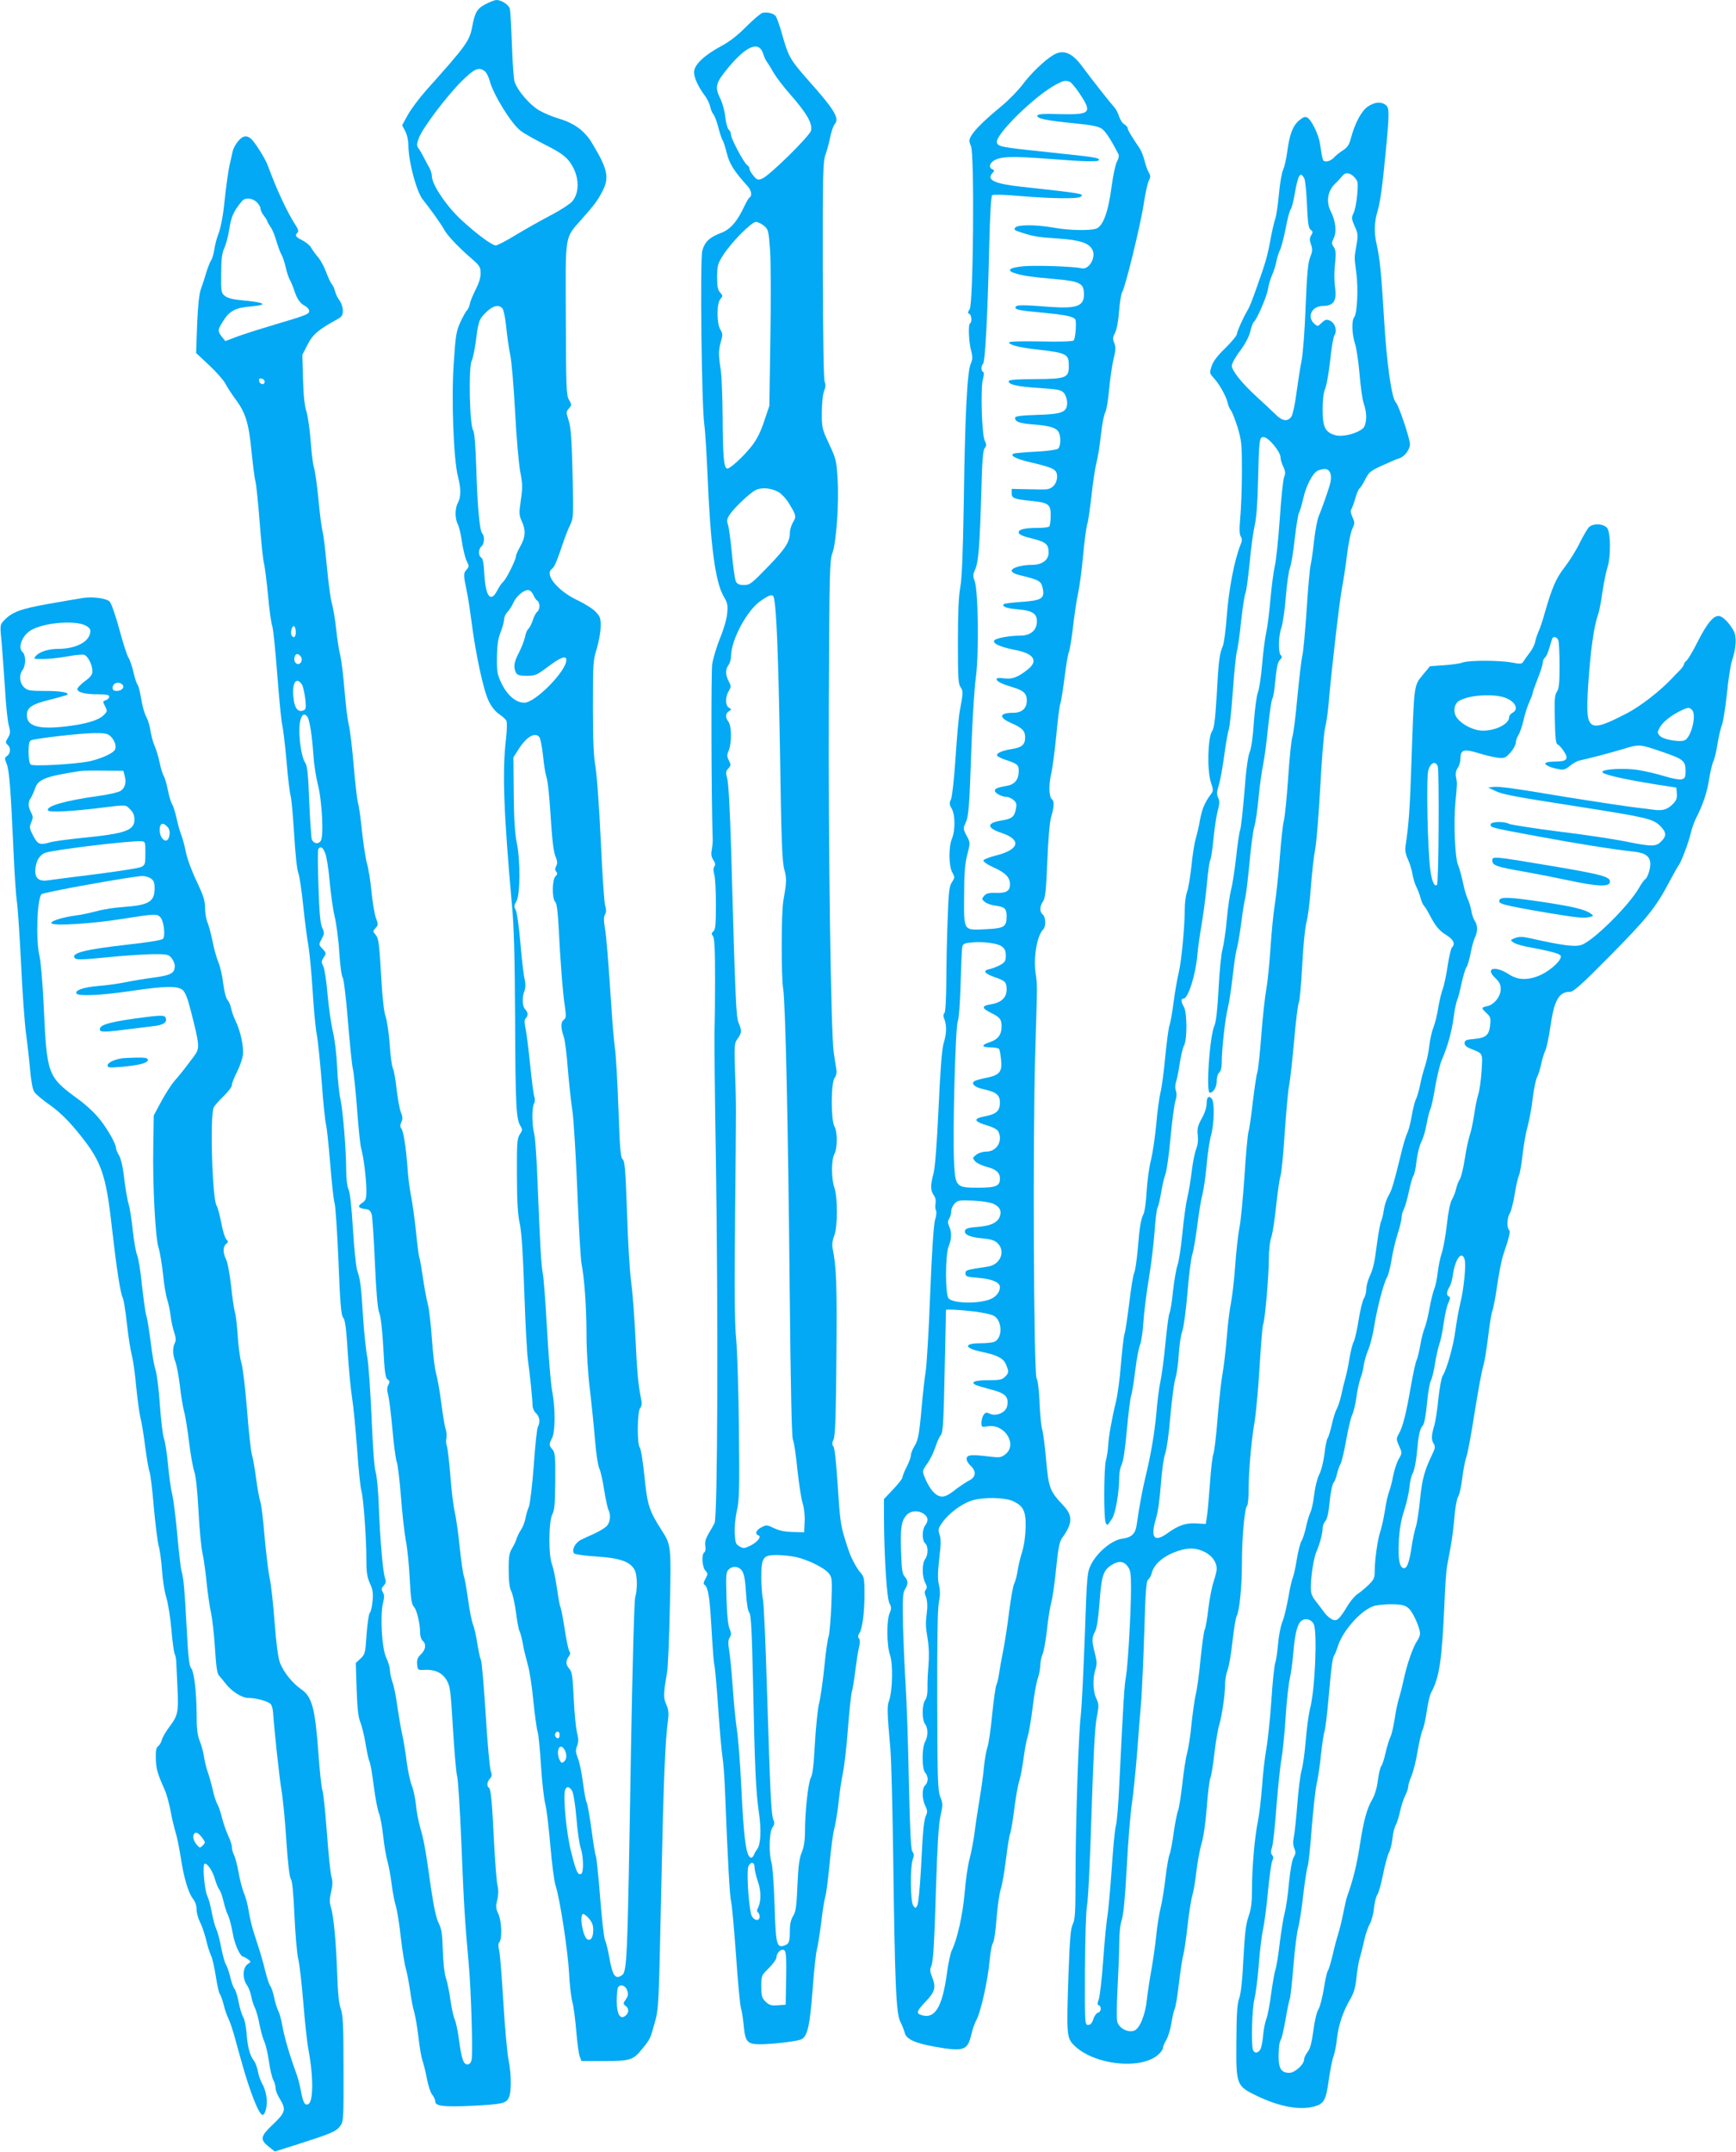 <?xml version="1.0" standalone="no"?>
<!DOCTYPE svg PUBLIC "-//W3C//DTD SVG 20010904//EN"
 "http://www.w3.org/TR/2001/REC-SVG-20010904/DTD/svg10.dtd">
<svg version="1.0" xmlns="http://www.w3.org/2000/svg"
 width="1033pt" height="1280pt" viewBox="0 0 1033 1280"
 preserveAspectRatio="xMidYMid meet">
<g transform="translate(0,1280) scale(0.1,-0.1)"
fill="#03a9f4" stroke="none">
<path d="M2889 12775 c-50 -26 -63 -48 -79 -133 -16 -86 -35 -112 -272 -377
-42 -47 -92 -114 -111 -148 l-34 -62 18 -35 c11 -20 19 -56 19 -85 1 -100 50
-281 88 -325 31 -37 111 -148 125 -176 17 -33 85 -105 165 -174 47 -41 52 -50
52 -87 0 -25 -11 -60 -29 -94 -15 -30 -32 -69 -35 -86 -4 -18 -12 -35 -17 -39
-5 -3 -22 -33 -38 -67 -26 -56 -30 -79 -41 -247 -15 -210 -1 -574 25 -675 19
-70 18 -123 0 -155 -18 -32 -19 -93 -1 -128 8 -15 19 -63 25 -107 7 -44 19
-95 28 -112 15 -31 15 -34 -2 -53 -18 -20 -18 -30 4 -135 6 -27 18 -106 27
-175 25 -194 71 -408 102 -470 16 -34 41 -64 62 -78 19 -13 39 -30 43 -39 5
-8 4 -55 -2 -108 -23 -192 -14 -439 35 -985 13 -137 17 -313 19 -680 2 -507 6
-598 32 -638 13 -21 12 -26 -4 -50 -16 -24 -18 -50 -17 -242 0 -156 5 -235 17
-290 11 -52 19 -179 27 -410 6 -184 16 -366 22 -405 10 -72 26 -219 27 -268 1
-15 10 -35 21 -44 21 -19 26 -53 10 -82 -5 -10 -16 -113 -24 -230 -9 -119 -22
-225 -29 -244 -8 -17 -17 -50 -21 -72 -4 -21 -16 -51 -26 -65 -9 -14 -21 -36
-25 -50 -4 -14 -16 -41 -28 -60 -17 -29 -21 -51 -20 -130 0 -65 5 -105 15
-125 9 -17 21 -73 28 -125 7 -52 16 -103 21 -112 6 -10 14 -44 20 -75 5 -32
19 -87 29 -123 11 -36 26 -135 34 -221 9 -86 20 -167 25 -180 5 -13 14 -103
20 -200 6 -97 18 -201 26 -232 8 -30 21 -142 30 -248 9 -106 23 -212 31 -236
25 -72 73 -388 80 -517 3 -67 12 -143 19 -171 8 -27 18 -107 24 -177 6 -69 15
-138 21 -152 l10 -26 135 0 c155 0 173 6 226 72 48 59 47 57 75 156 24 86 24
99 39 812 14 654 23 866 41 998 4 31 1 55 -11 82 -18 40 -18 64 4 190 6 30 13
206 17 390 8 366 7 370 -48 456 -75 117 -86 150 -103 320 -9 87 -21 165 -28
173 -17 20 -15 214 2 235 9 10 11 28 7 48 -19 93 -25 163 -35 373 -6 127 -18
277 -26 335 -8 58 -19 242 -24 409 -9 250 -13 305 -26 315 -12 9 -17 63 -25
301 -6 160 -15 322 -21 360 -5 39 -14 135 -19 215 -20 302 -31 447 -41 502 -7
41 -7 64 1 78 8 15 8 30 1 53 -6 18 -17 190 -26 382 -9 197 -23 389 -31 440
-12 66 -16 161 -16 361 0 256 1 276 23 345 12 41 23 100 23 131 1 50 -3 61
-29 88 -16 18 -67 50 -112 71 -115 55 -194 152 -150 184 16 11 30 44 69 160
11 33 29 79 40 101 20 40 21 51 15 305 -5 208 -10 275 -23 317 -16 50 -16 53
1 72 18 20 18 22 1 51 -16 27 -18 70 -19 482 -2 518 -9 475 96 595 81 92 92
108 122 165 42 81 31 132 -63 287 -44 73 -107 119 -202 146 -30 9 -77 28 -104
43 -60 31 -142 127 -155 179 -5 20 -12 120 -15 221 -4 102 -9 195 -12 208 -7
25 -50 53 -81 53 -10 -1 -39 -12 -64 -25z m-5 -398 c10 -7 23 -33 30 -58 22
-83 128 -254 184 -297 19 -15 85 -52 146 -83 85 -43 118 -66 143 -98 59 -77
67 -181 18 -239 -13 -15 -69 -52 -125 -81 -57 -30 -150 -82 -208 -117 -57 -35
-112 -64 -122 -64 -22 0 -114 68 -203 150 -90 83 -177 212 -177 262 0 13 -7
34 -14 48 -8 14 -24 43 -35 65 -11 22 -26 47 -33 56 -9 13 -8 26 5 60 24 61
167 250 255 337 75 74 101 85 136 59z m106 -1412 c7 -9 17 -57 22 -108 5 -51
15 -123 23 -162 9 -38 22 -194 30 -345 8 -151 22 -312 31 -358 14 -71 14 -96
3 -168 -11 -76 -11 -87 6 -125 25 -54 22 -94 -9 -149 -14 -25 -26 -51 -26 -59
0 -21 -58 -137 -76 -152 -9 -7 -24 -30 -35 -51 -39 -76 -69 -38 -77 96 -3 62
-9 94 -18 99 -19 11 -18 51 1 67 17 14 20 61 5 76 -16 16 -29 158 -36 389 -4
130 -11 215 -18 224 -22 27 -29 379 -9 416 7 12 16 59 23 105 17 131 19 139
61 181 41 41 77 50 99 24z m183 -1702 c6 -16 17 -32 24 -36 17 -11 17 -52 0
-66 -8 -6 -20 -29 -27 -51 -7 -22 -19 -45 -26 -51 -8 -6 -16 -27 -20 -48 -4
-20 -20 -61 -35 -91 -31 -58 -35 -89 -19 -121 9 -15 22 -19 65 -19 50 0 59 4
127 55 74 56 108 68 108 39 0 -66 -185 -254 -250 -254 -51 0 -103 45 -138 120
-23 48 -26 67 -25 150 1 70 6 109 22 150 12 30 21 65 21 78 0 12 9 31 20 42
11 11 26 35 34 53 16 38 60 77 88 77 11 0 23 -11 31 -27z m36 -847 c7 -8 16
-56 22 -108 5 -51 13 -106 19 -123 11 -38 18 -102 30 -291 6 -93 15 -165 25
-187 12 -29 13 -42 5 -58 -8 -15 -8 -24 0 -34 8 -9 7 -17 -5 -28 -20 -20 -21
-132 -1 -152 9 -9 15 -56 20 -147 10 -204 25 -396 37 -473 8 -59 8 -71 -6 -81
-19 -14 -19 -46 -1 -99 8 -22 19 -110 25 -195 7 -85 19 -193 26 -240 8 -47 21
-260 30 -475 8 -214 20 -412 25 -440 18 -90 30 -267 30 -425 0 -92 8 -224 20
-325 11 -93 25 -231 31 -305 6 -74 17 -148 25 -165 8 -16 21 -74 29 -128 9
-55 20 -107 25 -117 17 -32 11 -78 -12 -100 -12 -11 -44 -30 -72 -43 -28 -12
-64 -29 -80 -37 -34 -17 -57 -63 -39 -81 5 -5 66 -14 135 -18 138 -9 200 -31
225 -81 15 -30 17 -112 3 -160 -6 -20 -16 -386 -25 -880 -22 -1332 -23 -1350
-58 -1372 -37 -23 -53 2 -72 112 -8 44 -19 88 -25 100 -6 11 -19 125 -29 254
-10 129 -22 239 -25 245 -4 6 -16 76 -26 156 -11 80 -24 154 -29 163 -5 9 -15
62 -22 117 -7 55 -20 120 -30 145 -14 37 -15 50 -5 75 9 23 9 39 0 77 -7 26
-16 117 -20 203 -6 130 -10 159 -25 177 -23 25 -24 47 -5 74 10 13 11 23 4 31
-5 7 -18 66 -28 133 -10 66 -22 125 -25 130 -4 6 -13 57 -21 113 -8 56 -21
119 -29 140 -22 55 -21 257 2 300 13 26 16 64 17 198 1 146 -1 169 -16 186
-22 24 -22 33 -3 69 20 38 20 182 0 283 -8 42 -21 206 -30 365 -9 160 -20 308
-25 330 -9 45 -16 157 -31 536 -5 140 -14 273 -20 295 -14 51 -15 157 -1 181
6 11 7 27 1 41 -4 12 -15 96 -24 185 -9 90 -21 187 -27 216 -9 40 -8 56 0 64
16 16 15 36 -3 54 -17 18 -20 71 -4 110 7 20 7 42 0 74 -6 25 -17 122 -25 217
-9 97 -20 180 -28 192 -10 17 -10 25 5 50 23 39 24 248 1 353 -10 51 -16 138
-17 288 l-2 215 34 53 c45 70 95 98 120 68z m121 -5936 c0 -11 -4 -20 -9 -20
-14 0 -23 18 -16 30 10 17 25 11 25 -10z m30 -89 c14 -27 13 -56 -4 -70 -12
-10 -17 -8 -25 8 -6 11 -11 30 -11 44 0 40 22 50 40 18z m44 -243 c8 -14 19
-80 26 -163 6 -77 18 -158 26 -180 16 -48 18 -141 3 -151 -20 -12 -31 13 -60
128 -29 112 -50 335 -36 372 9 22 24 20 41 -6z m126 -826 c0 -45 -13 -67 -33
-59 -26 10 -50 131 -30 151 4 4 20 -6 35 -23 20 -23 28 -42 28 -69z m201 -359
c10 -27 8 -35 -13 -65 -10 -14 -9 -20 6 -31 22 -16 18 -45 -7 -61 -29 -18 -47
17 -47 90 0 34 3 69 6 78 10 26 43 19 55 -11z"/>
<path d="M4536 12723 c-10 -3 -53 -39 -95 -81 -50 -51 -101 -91 -151 -117
-100 -54 -160 -111 -160 -154 0 -34 24 -86 64 -140 14 -18 28 -48 32 -65 3
-17 12 -38 19 -46 7 -8 21 -44 30 -80 9 -36 21 -70 25 -75 5 -6 16 -40 25 -77
16 -64 43 -106 124 -196 22 -24 28 -57 11 -67 -5 -3 -18 -25 -29 -48 -43 -93
-83 -140 -139 -162 -70 -26 -98 -53 -113 -106 -14 -51 -4 -931 12 -1034 5 -33
13 -166 19 -295 17 -421 46 -642 96 -727 23 -39 26 -54 21 -102 -2 -31 -21
-96 -42 -146 -20 -49 -41 -119 -47 -155 -7 -50 -6 -768 3 -1050 0 -14 -3 -40
-6 -58 -5 -22 -2 -40 10 -58 12 -18 13 -29 6 -38 -7 -8 -7 -24 -1 -47 6 -18
10 -100 10 -180 0 -119 -3 -149 -15 -159 -12 -10 -13 -15 -3 -28 10 -11 13
-79 13 -266 0 -138 -2 -269 -3 -291 -2 -22 1 -373 8 -780 14 -950 10 -2120 -8
-2155 -7 -14 -24 -43 -37 -65 -16 -28 -22 -49 -18 -71 3 -18 0 -35 -6 -38 -18
-11 -13 -87 6 -108 16 -18 16 -21 1 -49 -11 -18 -13 -31 -7 -35 21 -13 31 -64
40 -219 14 -226 15 -235 23 -280 3 -22 13 -137 21 -255 8 -118 19 -240 24
-270 5 -30 12 -120 15 -200 17 -431 28 -629 37 -665 5 -22 18 -166 29 -320 10
-154 24 -293 29 -310 5 -16 12 -61 16 -100 9 -101 21 -115 98 -115 77 0 224
18 247 30 35 19 49 81 65 290 8 113 20 221 25 240 6 19 17 91 26 160 8 69 19
138 24 154 6 16 17 104 26 195 8 91 21 189 29 216 7 28 19 97 25 155 6 58 17
134 25 170 8 36 22 153 30 260 8 107 19 210 24 227 5 18 15 77 21 130 7 54 16
115 22 136 6 26 6 43 -1 51 -7 9 -6 18 3 32 18 26 31 129 30 241 0 79 -3 95
-21 115 -19 21 -39 55 -61 103 -5 11 -22 59 -36 106 -23 72 -29 119 -41 308
-9 140 -18 228 -26 237 -9 11 -9 20 1 42 10 21 14 137 17 492 4 430 0 533 -23
647 -4 21 0 48 10 73 21 52 21 228 1 285 -19 53 -19 165 0 201 19 36 19 131 0
164 -21 38 -21 257 1 288 11 15 14 34 10 55 -3 18 -10 61 -15 97 -17 115 -33
1242 -29 2095 3 761 5 834 21 875 23 60 40 293 31 440 -6 107 -9 120 -50 208
-43 91 -44 98 -44 191 1 56 6 108 14 126 9 21 10 37 3 55 -6 16 -10 264 -11
665 -1 576 1 644 16 685 9 25 22 72 28 105 7 33 19 68 27 77 30 34 0 84 -165
269 -98 111 -111 133 -147 261 -15 54 -33 104 -39 112 -13 17 -52 26 -80 19z
m5 -242 c6 -20 17 -43 24 -51 6 -8 24 -37 39 -64 16 -27 59 -83 97 -126 100
-114 135 -175 125 -217 -9 -33 -245 -266 -290 -285 -26 -11 -31 -9 -52 16 -13
15 -24 33 -24 41 0 8 -6 18 -13 22 -19 11 -97 157 -97 181 0 11 -6 25 -14 31
-7 6 -16 39 -20 73 -3 34 -16 82 -28 107 -37 76 -31 96 49 193 107 127 179
156 204 79z m5 -1024 c26 -22 28 -31 36 -143 5 -65 6 -301 2 -523 l-6 -405
-30 -89 c-20 -62 -43 -108 -73 -148 -52 -66 -134 -141 -149 -136 -19 6 -25 76
-26 307 -1 124 -6 252 -12 285 -13 83 -13 113 2 164 11 37 11 47 -4 71 -22 39
-22 156 1 182 15 17 15 19 -2 38 -14 16 -18 36 -18 94 1 67 4 78 37 130 48 75
168 196 194 196 12 0 33 -11 48 -23z m88 -1585 c17 -10 43 -38 58 -62 46 -75
48 -82 27 -116 -10 -17 -19 -46 -19 -64 0 -53 -27 -95 -134 -205 -93 -96 -105
-105 -138 -105 -28 0 -40 5 -49 21 -6 12 -17 87 -24 168 -8 80 -18 158 -24
172 -7 20 -5 33 9 55 24 38 117 128 155 148 35 19 95 14 139 -12z m-30 -624
c16 -56 27 -330 37 -898 8 -545 13 -675 26 -722 15 -56 14 -75 -6 -188 -12
-68 -13 -445 -1 -520 14 -85 30 -826 39 -1785 6 -605 12 -878 19 -898 7 -15
19 -96 27 -180 9 -84 23 -173 31 -199 9 -27 14 -72 12 -110 l-3 -63 -67 2
c-46 1 -82 8 -112 23 -42 20 -47 20 -75 5 -32 -16 -41 -40 -18 -48 20 -7 -5
-40 -48 -61 -34 -17 -41 -18 -64 -5 -23 13 -26 22 -29 79 -2 37 4 96 13 135
14 60 16 127 12 480 -2 226 -10 466 -16 535 -10 93 -11 284 -7 740 7 716 7
630 0 849 -5 165 -5 175 15 202 25 34 26 48 6 95 -15 37 -19 118 -45 1047 -6
209 -15 376 -22 402 -10 39 -10 47 6 64 16 17 16 22 3 48 -12 23 -12 33 -1 58
18 42 18 146 -1 171 -20 26 -19 51 3 64 16 10 16 10 0 20 -23 14 -23 63 -2 99
15 25 15 30 0 59 -20 38 -20 71 -1 96 8 11 15 34 15 52 0 97 95 275 178 331
50 35 70 40 76 21z m128 -5709 c72 -15 172 -64 199 -97 21 -26 21 -33 16 -188
-4 -88 -11 -172 -16 -187 -6 -15 -18 -98 -26 -184 -9 -87 -23 -184 -31 -215
-8 -31 -19 -139 -25 -238 -6 -122 -14 -189 -24 -204 -15 -24 -35 -201 -35
-318 0 -55 -6 -94 -19 -126 -15 -36 -21 -83 -26 -197 -5 -123 -9 -154 -25
-181 -14 -22 -20 -49 -20 -90 0 -66 -5 -78 -36 -88 -43 -13 -48 12 -55 243 -4
119 -12 232 -18 251 -17 54 -14 181 5 209 13 17 14 28 6 46 -13 29 -19 156
-38 770 -8 275 -19 518 -24 540 -5 22 -10 81 -10 130 0 120 10 135 90 135 32
0 83 -5 112 -11z m-315 -85 c11 -18 18 -57 22 -128 4 -64 11 -109 20 -119 10
-13 15 -104 22 -419 10 -507 17 -648 35 -771 15 -102 11 -190 -11 -217 -6 -8
-15 -23 -18 -32 -4 -10 -11 -18 -16 -18 -31 0 -45 103 -61 440 -6 124 -17 268
-25 320 -8 52 -19 167 -25 255 -6 88 -16 186 -21 217 -7 43 -7 62 3 77 10 17
10 27 -1 53 -9 21 -16 89 -18 184 -4 131 -3 153 12 167 25 25 62 21 82 -9z
m73 -1762 c0 -15 9 -53 20 -85 20 -57 20 -118 -1 -159 -6 -10 -5 -19 1 -23 5
-3 10 -15 10 -26 0 -34 -43 -20 -51 16 -16 68 -27 258 -16 282 14 32 37 29 37
-5z m188 -661 l-3 -156 -47 -3 c-40 -3 -52 1 -73 22 -22 22 -25 34 -25 90 0
64 1 66 45 109 25 25 45 53 45 63 0 28 30 56 47 43 11 -9 13 -45 11 -168z"/>
<path d="M6265 12471 c-51 -31 -132 -109 -180 -174 -26 -34 -81 -91 -123 -126
-103 -85 -159 -140 -181 -176 -16 -27 -16 -34 -3 -65 21 -52 14 -934 -8 -969
-12 -18 -12 -25 -2 -28 13 -5 17 -49 4 -57 -12 -7 -7 -114 7 -163 9 -35 9 -49
-3 -78 -21 -49 -34 -311 -41 -820 -5 -305 -11 -453 -21 -509 -10 -54 -14 -155
-14 -325 0 -210 2 -250 16 -269 16 -24 16 -29 -5 -142 -6 -30 -17 -154 -25
-276 -8 -122 -20 -232 -27 -248 -11 -23 -10 -32 4 -56 21 -36 22 -128 2 -177
-21 -49 -20 -167 2 -203 15 -27 15 -30 -2 -57 -17 -24 -20 -56 -26 -218 -4
-104 -8 -271 -8 -370 -1 -111 -5 -185 -11 -191 -8 -8 -8 -19 0 -38 14 -38 13
-84 -5 -142 -10 -33 -20 -160 -30 -384 -10 -217 -21 -354 -30 -390 -19 -71
-19 -100 1 -129 10 -14 14 -33 11 -50 -3 -15 -2 -33 2 -40 5 -7 3 -33 -5 -57
-8 -28 -19 -186 -29 -441 -8 -219 -21 -427 -27 -463 -6 -36 -14 -108 -19 -160
-18 -207 -24 -245 -47 -281 -12 -20 -22 -45 -22 -56 0 -11 -11 -42 -25 -69
-14 -27 -25 -55 -25 -62 0 -8 -25 -39 -55 -71 l-55 -58 0 -109 c1 -231 17
-479 32 -509 13 -25 13 -35 2 -60 -19 -43 -18 -191 2 -250 19 -54 15 -214 -6
-272 -12 -33 -11 -67 8 -285 6 -65 13 -355 17 -645 10 -752 17 -928 42 -978
11 -22 23 -53 27 -68 9 -37 62 -61 180 -82 172 -30 194 -22 216 74 7 30 21 69
30 85 25 44 68 234 78 348 5 54 14 104 21 111 6 8 16 74 21 146 6 72 17 151
25 174 8 23 22 103 31 177 9 74 20 142 24 151 5 9 16 74 25 145 9 71 22 147
30 169 7 22 18 81 25 130 6 50 17 110 25 135 8 25 21 104 30 175 8 72 22 148
30 170 8 22 14 56 15 76 0 20 6 52 14 70 8 19 19 84 26 144 6 61 18 135 26
165 8 30 21 123 29 205 11 112 20 156 34 175 64 88 66 133 9 194 -81 86 -88
103 -103 270 -7 83 -18 165 -23 181 -6 17 -13 87 -16 157 -3 77 -10 136 -18
150 -17 30 -23 1428 -8 1933 13 436 13 397 2 479 -13 95 9 221 46 258 17 17
15 73 -3 88 -20 16 -19 50 2 79 13 20 18 65 25 240 6 136 14 233 23 263 17 53
19 94 6 102 -19 12 -22 84 -7 148 8 34 22 138 31 229 8 91 19 179 25 195 5 16
16 87 25 158 9 70 20 136 25 146 5 9 16 77 25 151 8 74 22 163 30 199 8 36 22
138 30 227 8 89 20 174 25 187 5 14 16 90 25 168 8 79 22 168 30 198 8 30 20
105 26 165 7 61 18 119 25 130 7 11 18 74 24 140 6 66 18 148 27 183 12 50 13
69 3 92 -9 23 -9 34 5 60 10 19 20 72 24 130 4 55 13 105 18 112 17 20 112
409 129 528 9 58 22 118 29 133 12 24 12 32 1 50 -7 12 -19 44 -25 70 -7 27
-20 61 -30 75 -51 76 -71 109 -71 120 0 6 -9 16 -19 22 -11 5 -25 27 -32 47
-6 21 -20 47 -31 58 -22 24 -128 158 -187 238 -62 85 -116 106 -176 68z m100
-157 c9 -4 33 -32 54 -63 83 -122 73 -134 -108 -130 -98 3 -135 1 -138 -8 -6
-18 54 -30 215 -46 113 -11 149 -19 170 -34 22 -16 57 -71 98 -152 4 -7 0 -26
-9 -41 -9 -15 -23 -80 -32 -146 -20 -156 -52 -243 -95 -255 -43 -12 -162 -9
-245 6 -105 19 -219 20 -234 1 -10 -12 -3 -17 36 -29 75 -24 98 -28 222 -36
127 -9 180 -26 201 -66 24 -45 -20 -122 -64 -111 -44 11 -273 19 -349 12 -86
-9 -102 -26 -39 -44 48 -14 92 -20 231 -32 150 -14 171 -25 171 -92 0 -70 -44
-85 -209 -73 -151 12 -194 12 -198 -1 -5 -16 21 -21 162 -34 149 -14 195 -25
196 -48 4 -41 -4 -108 -12 -117 -6 -6 -82 -9 -201 -6 -135 2 -189 0 -184 -8
10 -15 66 -29 176 -41 170 -20 180 -26 180 -99 0 -68 -17 -75 -197 -76 -106 0
-157 -4 -160 -11 -7 -21 51 -34 181 -42 117 -8 131 -11 148 -31 10 -13 18 -38
18 -57 0 -56 -30 -68 -182 -72 -94 -3 -128 -8 -128 -17 0 -24 27 -34 111 -40
95 -7 135 -20 149 -46 14 -26 12 -85 -4 -98 -7 -6 -62 -14 -122 -17 -60 -3
-120 -8 -133 -10 -43 -9 -2 -33 95 -55 136 -32 154 -42 154 -84 0 -42 -28 -74
-67 -76 -16 -1 -67 0 -115 1 l-88 2 0 -25 c0 -31 12 -36 121 -47 99 -10 113
-21 111 -90 0 -27 -4 -55 -7 -60 -3 -6 -32 -10 -64 -10 -84 0 -123 -9 -119
-29 2 -11 27 -22 78 -34 82 -20 100 -34 100 -83 0 -45 -38 -74 -99 -74 -61 0
-121 -17 -121 -35 0 -8 17 -19 43 -25 126 -31 133 -35 143 -86 10 -54 -11 -66
-125 -74 -56 -4 -104 -10 -107 -13 -15 -14 11 -25 78 -31 91 -8 118 -25 118
-72 0 -52 -36 -84 -97 -85 -65 0 -142 -14 -155 -27 -17 -17 30 -40 117 -57
116 -21 146 -65 82 -116 -59 -48 -96 -61 -143 -54 -28 4 -44 2 -44 -4 0 -14
30 -29 93 -48 67 -19 87 -38 87 -80 0 -47 -29 -73 -82 -73 -83 0 -87 -28 -9
-62 63 -27 81 -45 81 -84 0 -43 -19 -60 -76 -69 -57 -8 -96 -25 -91 -39 2 -6
28 -19 57 -28 66 -22 73 -29 72 -68 -1 -47 -25 -77 -69 -84 -59 -11 -73 -16
-73 -30 0 -14 42 -36 69 -36 10 0 29 -8 41 -18 18 -15 21 -24 15 -54 -9 -47
-24 -59 -87 -69 -89 -14 -88 -44 3 -74 121 -41 104 -100 -39 -135 -36 -9 -68
-22 -70 -28 -2 -7 23 -25 61 -42 71 -32 97 -59 97 -101 0 -39 -23 -53 -84 -50
-40 1 -56 -2 -69 -17 -16 -18 -16 -20 2 -36 11 -10 39 -20 63 -23 56 -7 68
-18 68 -62 0 -64 -14 -73 -121 -78 -139 -7 -133 -15 -132 199 0 134 5 191 19
245 18 70 18 70 -4 112 -21 39 -21 45 -8 72 20 41 24 90 36 444 6 171 18 363
27 427 19 142 14 522 -8 574 -10 27 -10 37 3 65 20 43 28 139 37 455 5 191 10
255 20 268 12 14 12 21 1 44 -18 36 -26 313 -11 367 7 26 7 41 1 43 -13 5 -13
35 0 48 12 12 27 288 36 687 5 202 11 310 18 316 6 5 77 3 166 -5 179 -15 339
-18 359 -5 28 18 17 20 -357 61 -154 17 -203 40 -167 80 14 16 14 18 0 23 -22
9 -18 34 8 51 39 25 106 28 316 12 231 -18 311 -20 311 -7 0 13 -28 17 -305
46 -279 29 -298 33 -303 58 -9 48 229 280 353 345 44 23 55 25 80 16z m-405
-5143 c19 -14 25 -27 25 -56 0 -32 -5 -39 -35 -56 -19 -10 -48 -21 -63 -24
-42 -8 -28 -27 33 -48 62 -21 70 -29 70 -75 0 -46 -34 -77 -94 -86 -57 -9 -56
-23 3 -52 50 -24 61 -38 61 -79 0 -49 -21 -77 -67 -93 -56 -18 -55 -32 1 -32
25 0 48 -5 51 -10 4 -6 9 -35 12 -65 7 -71 -9 -90 -87 -106 -31 -6 -63 -15
-70 -19 -25 -15 -1 -38 52 -49 77 -17 98 -34 98 -80 0 -48 -21 -68 -84 -80
-77 -14 -75 -31 9 -56 32 -9 59 -23 65 -35 29 -55 -8 -120 -70 -120 -22 0 -47
-8 -61 -19 -23 -18 -23 -20 -6 -39 10 -11 39 -25 65 -32 58 -14 82 -35 82 -70
0 -45 -22 -54 -124 -55 -138 0 -141 3 -149 152 -9 173 8 802 22 837 7 17 14
112 17 225 3 108 7 206 10 218 3 17 13 23 47 26 73 8 160 -3 187 -22z m-44
-1534 c35 -18 45 -42 33 -74 -13 -36 -55 -55 -130 -61 -50 -3 -72 -9 -76 -20
-10 -24 25 -41 100 -48 55 -5 76 -12 94 -30 48 -48 15 -127 -58 -138 -133 -20
-134 -21 -134 -41 0 -18 9 -21 77 -26 81 -7 128 -27 128 -55 0 -26 -19 -53
-48 -68 -63 -32 -225 -32 -257 0 -21 22 -21 259 0 311 18 43 19 83 3 118 -9
21 -9 31 0 46 7 10 12 30 12 44 0 14 10 35 21 46 20 20 30 21 113 17 56 -3
103 -11 122 -21z m-121 -638 c50 -6 102 -17 117 -25 51 -26 56 -128 8 -154
-10 -6 -48 -10 -84 -10 -103 0 -101 -29 4 -51 94 -19 131 -39 146 -75 18 -44
18 -50 -6 -74 -17 -17 -33 -20 -99 -20 -77 0 -106 -10 -79 -26 7 -5 49 -17 93
-29 88 -22 109 -43 98 -99 -8 -38 -64 -63 -102 -46 -21 10 -27 9 -38 -6 -7
-10 -13 -31 -13 -46 0 -27 1 -28 38 -22 100 16 178 -108 105 -166 -25 -20 -35
-21 -88 -15 -113 14 -139 12 -143 -9 -2 -11 7 -29 22 -43 37 -34 34 -68 -6
-89 -18 -9 -49 -30 -70 -45 -65 -52 -87 -60 -119 -44 -28 15 -56 55 -79 113
-12 31 -11 36 17 75 17 23 38 67 48 97 10 30 24 63 33 73 13 14 17 75 23 380
4 199 8 363 8 365 2 5 82 1 166 -9z m232 -1128 c63 -29 78 -60 76 -157 -1 -47
-9 -108 -21 -145 -11 -35 -23 -86 -27 -114 -4 -27 -13 -61 -20 -75 -7 -14 -20
-88 -30 -165 -9 -77 -25 -180 -35 -230 -10 -49 -21 -112 -25 -140 -4 -27 -11
-58 -16 -67 -5 -10 -16 -89 -25 -175 -8 -87 -21 -176 -29 -198 -7 -22 -16 -74
-20 -115 -3 -41 -15 -124 -25 -185 -10 -60 -24 -150 -30 -200 -6 -49 -20 -121
-30 -160 -11 -38 -24 -131 -30 -205 -11 -130 -45 -280 -77 -343 -7 -15 -21
-77 -29 -139 -28 -204 -74 -274 -158 -242 -25 10 -19 24 34 80 55 58 61 84 35
148 -10 24 -12 42 -6 54 14 28 20 117 31 482 8 247 15 365 26 416 15 67 15 75
-1 116 -15 40 -17 102 -18 574 -1 357 2 547 10 584 8 40 8 68 0 103 -8 35 -7
75 2 156 10 84 11 117 2 142 -10 30 -9 37 17 74 38 53 113 109 171 128 67 23
196 21 248 -2z m-529 -77 c25 -17 28 -41 7 -68 -19 -26 -19 -90 0 -106 19 -16
19 -69 0 -94 -19 -26 -19 -103 0 -140 12 -22 12 -32 4 -42 -9 -11 -8 -21 1
-43 7 -19 10 -50 6 -83 -9 -80 -9 -87 4 -168 8 -47 9 -104 5 -155 -4 -44 -7
-104 -6 -133 1 -33 -4 -61 -14 -75 -19 -28 -20 -117 0 -143 18 -24 18 -72 0
-104 -20 -35 -20 -164 0 -184 8 -8 15 -26 15 -39 0 -14 -7 -30 -15 -37 -20
-16 -19 -83 1 -122 12 -24 14 -36 5 -55 -14 -30 -19 -83 -31 -321 -6 -107 -15
-203 -21 -215 -11 -20 -12 -20 -25 -2 -17 23 -19 227 -3 274 9 24 8 35 -2 47
-9 11 -14 118 -21 417 -4 221 -13 479 -19 572 -6 94 -13 255 -16 359 -3 158
-1 192 12 212 20 30 19 53 -2 76 -14 15 -18 44 -21 143 -5 142 0 183 29 219
24 30 72 35 107 10z"/>
<path d="M8139 12166 c-38 -26 -77 -99 -101 -190 -10 -38 -21 -54 -48 -71 -19
-12 -44 -32 -54 -44 -11 -11 -29 -21 -42 -21 -24 0 -23 -2 -40 108 -7 50 -51
140 -74 152 -14 8 -25 4 -48 -15 -39 -32 -58 -82 -72 -185 -6 -46 -18 -96 -25
-111 -8 -15 -19 -80 -25 -145 -6 -66 -16 -130 -21 -144 -6 -14 -19 -70 -29
-125 -19 -102 -28 -133 -82 -285 -32 -90 -42 -116 -57 -140 -23 -39 -61 -123
-61 -137 0 -9 -31 -46 -69 -84 -49 -47 -73 -80 -82 -109 -12 -38 -11 -42 13
-68 32 -34 74 -108 83 -147 3 -16 12 -37 19 -45 7 -8 25 -54 40 -101 24 -80
26 -100 26 -265 0 -99 -5 -221 -10 -273 -6 -68 -5 -99 3 -112 9 -14 9 -26 -2
-51 -36 -91 -69 -262 -81 -422 -6 -83 -17 -164 -24 -180 -20 -47 -25 -86 -36
-291 -9 -147 -15 -196 -28 -215 -25 -38 -30 -233 -7 -302 16 -49 16 -52 -3
-77 -34 -46 -50 -86 -62 -151 -6 -36 -18 -85 -25 -110 -8 -25 -19 -96 -25
-159 -7 -63 -18 -132 -26 -154 -8 -22 -14 -68 -14 -103 0 -104 -20 -315 -36
-379 -8 -33 -22 -111 -30 -173 -8 -62 -19 -124 -24 -138 -6 -14 -17 -98 -26
-187 -8 -89 -21 -187 -29 -217 -7 -30 -19 -116 -25 -190 -7 -74 -21 -169 -31
-210 -11 -41 -22 -124 -26 -185 -3 -60 -11 -121 -18 -135 -17 -35 -24 -78 -35
-213 -6 -65 -15 -127 -21 -138 -6 -12 -19 -91 -29 -177 -11 -86 -23 -171 -29
-188 -5 -18 -14 -99 -21 -180 -6 -82 -20 -183 -30 -224 -25 -103 -43 -206 -46
-260 -1 -25 -7 -63 -13 -85 -13 -49 -14 -354 -1 -375 5 -8 10 -12 12 -10 2 3
13 19 25 36 21 31 43 157 43 252 0 24 7 56 15 72 9 18 21 96 30 202 9 95 20
187 25 203 6 17 17 85 25 151 8 67 21 137 29 155 7 19 17 81 20 138 4 57 18
171 32 255 14 83 29 208 34 278 5 71 13 136 18 145 6 10 15 52 22 93 7 41 18
89 25 106 7 18 21 114 30 215 9 101 23 200 29 220 8 24 9 44 3 60 -5 15 -5 35
1 54 6 17 16 66 22 110 7 44 18 92 26 107 19 37 18 194 -1 228 -18 32 -19 50
-2 50 27 0 72 143 82 260 3 41 15 122 25 180 10 58 24 164 31 235 6 72 15 138
20 147 5 10 14 68 20 130 6 62 17 136 25 165 11 40 12 57 3 77 -10 20 -9 36 4
78 9 29 23 109 32 176 9 68 21 136 26 150 6 15 17 119 25 232 8 113 19 219 24
235 5 17 17 97 25 180 9 82 21 157 26 167 5 9 16 91 25 180 8 90 22 190 30
223 10 40 17 131 20 270 6 241 8 255 32 255 30 0 102 -87 102 -123 0 -11 7
-34 16 -53 13 -27 14 -40 5 -62 -6 -15 -18 -128 -26 -252 -9 -124 -22 -250
-30 -280 -7 -30 -18 -116 -25 -190 -6 -74 -17 -164 -25 -200 -8 -36 -19 -123
-25 -194 -6 -71 -17 -145 -25 -165 -8 -20 -18 -99 -24 -177 -5 -84 -15 -155
-25 -178 -10 -24 -22 -110 -31 -235 -9 -108 -20 -209 -25 -226 -6 -16 -17 -93
-25 -169 -9 -77 -22 -163 -30 -190 -7 -28 -19 -107 -25 -176 -6 -69 -18 -147
-25 -175 -8 -27 -19 -134 -24 -237 -7 -130 -15 -198 -25 -220 -28 -61 -51
-398 -27 -398 21 0 41 34 41 69 0 22 6 44 15 51 9 8 15 30 15 59 0 79 20 262
36 324 8 33 21 118 29 190 8 73 19 146 24 162 6 17 17 83 26 148 8 65 19 135
25 156 5 21 16 114 25 207 8 93 21 189 28 214 8 25 20 104 26 175 7 72 19 159
27 195 7 36 21 134 29 219 9 85 20 162 25 172 5 9 12 43 15 75 12 121 17 144
32 160 12 11 13 18 4 27 -16 16 -14 114 4 164 8 23 20 104 26 180 6 76 17 154
24 173 8 19 21 97 29 173 9 76 20 146 25 156 6 9 17 48 26 86 17 76 55 149 85
165 10 5 30 10 44 10 29 0 42 -31 33 -78 -6 -29 -46 -146 -70 -202 -8 -19 -20
-82 -27 -140 -6 -58 -15 -123 -20 -145 -6 -22 -17 -146 -25 -275 -9 -129 -20
-252 -26 -272 -5 -21 -18 -131 -29 -245 -10 -114 -24 -221 -30 -237 -6 -16
-17 -126 -25 -245 -8 -119 -20 -232 -25 -251 -6 -19 -17 -120 -25 -225 -8
-104 -22 -230 -30 -280 -8 -49 -19 -164 -25 -255 -6 -91 -17 -201 -25 -245 -8
-44 -22 -169 -30 -277 -8 -108 -19 -207 -24 -220 -5 -13 -16 -90 -26 -171 -9
-80 -20 -161 -26 -179 -5 -18 -16 -139 -24 -268 -9 -129 -22 -266 -30 -305 -8
-38 -19 -140 -25 -225 -6 -85 -18 -184 -25 -220 -8 -36 -19 -128 -25 -205 -6
-77 -18 -174 -25 -215 -8 -41 -21 -162 -30 -269 -8 -106 -20 -201 -25 -211 -5
-9 -14 -86 -20 -171 -6 -85 -14 -174 -18 -199 l-7 -45 -56 3 c-63 4 -107 -11
-173 -59 -79 -56 -102 -26 -67 89 12 41 23 121 29 207 6 80 17 157 26 180 8
23 22 117 30 220 9 99 22 200 30 225 8 25 17 88 20 141 3 53 12 116 21 140 9
25 22 125 31 229 8 102 21 205 29 230 8 25 21 103 30 175 9 71 22 152 30 180
7 27 19 106 25 175 6 69 18 148 26 176 19 67 22 197 5 218 -19 22 -31 10 -31
-30 0 -20 -12 -58 -29 -87 -24 -44 -28 -60 -24 -99 4 -30 0 -61 -10 -85 -8
-21 -20 -81 -26 -133 -6 -52 -18 -122 -26 -155 -8 -33 -21 -127 -29 -210 -8
-82 -21 -168 -29 -190 -8 -22 -20 -92 -27 -155 -6 -63 -16 -122 -21 -131 -5
-9 -15 -89 -24 -178 -8 -89 -22 -189 -29 -224 -8 -34 -19 -120 -25 -192 -11
-122 -33 -250 -67 -390 -15 -61 -37 -179 -49 -268 -8 -61 -29 -82 -89 -90 -61
-9 -146 -80 -183 -152 -24 -49 -25 -57 -38 -430 -8 -209 -18 -420 -24 -470
-14 -121 -31 -648 -31 -959 0 -211 -3 -256 -16 -281 -13 -24 -18 -85 -26 -300
-12 -354 -11 -376 31 -419 114 -117 393 -151 501 -60 16 14 30 33 30 41 0 9 9
30 19 47 11 17 25 62 31 100 6 38 15 77 20 86 5 10 17 78 25 151 9 74 20 150
26 169 5 19 17 96 25 170 8 74 21 158 29 185 8 28 19 95 25 150 7 55 20 127
30 160 11 35 24 124 31 215 6 85 16 163 21 173 5 10 16 75 24 145 8 70 21 147
29 172 16 52 35 182 35 246 0 24 7 61 15 81 8 21 21 97 29 170 8 72 19 140 25
151 17 31 31 178 31 320 0 145 16 322 31 336 5 6 9 48 9 95 0 111 16 293 35
401 8 47 22 194 30 328 8 133 17 247 21 253 10 17 34 284 34 385 0 52 6 109
15 135 8 24 21 110 29 190 9 80 20 158 25 172 6 15 18 133 26 264 9 131 21
256 26 278 5 22 18 138 29 257 10 119 23 225 29 236 5 10 14 110 20 223 6 120
17 224 25 253 8 27 20 119 26 205 6 86 18 190 26 231 8 41 21 205 30 365 8
159 21 317 28 350 8 33 17 96 21 140 14 176 66 624 80 695 8 41 22 130 30 197
8 68 23 139 32 158 15 32 15 38 1 68 -10 22 -13 39 -7 48 5 8 16 37 24 66 8
29 20 55 25 58 6 4 21 28 34 54 22 43 32 51 103 83 43 20 88 39 100 42 30 9
63 53 63 83 0 33 -68 236 -84 249 -25 23 -55 233 -71 509 -16 265 -24 345 -44
435 -15 64 -13 129 4 186 18 62 30 146 50 354 23 236 23 270 0 286 -28 21 -66
17 -106 -10z m-79 -421 c21 -23 22 -29 16 -104 -4 -45 -14 -94 -22 -109 -13
-27 -12 -34 7 -78 20 -44 21 -54 10 -114 -13 -79 -13 -67 0 -165 12 -93 5
-240 -13 -262 -16 -20 -14 -98 5 -158 9 -27 21 -110 27 -182 6 -73 17 -151 25
-174 17 -48 19 -97 5 -133 -13 -35 -122 -69 -174 -55 -60 17 -76 48 -76 151 0
57 5 102 15 125 9 21 22 96 30 169 7 72 19 141 26 151 17 28 3 71 -26 85 -22
10 -29 8 -50 -12 -24 -23 -25 -23 -45 -5 -45 41 -14 105 52 105 59 0 81 28 74
93 -8 65 -8 106 0 179 4 43 2 62 -10 79 -13 20 -13 25 0 52 19 36 12 103 -18
161 -28 55 -18 120 25 162 18 17 38 39 45 48 18 23 45 20 72 -9z m-299 -6 c6
-12 13 -82 16 -157 5 -109 9 -139 22 -149 14 -10 14 -15 3 -33 -10 -17 -10
-28 -1 -54 10 -28 9 -41 -5 -76 -13 -33 -19 -98 -27 -294 -5 -139 -16 -282
-24 -321 -8 -38 -21 -124 -30 -189 -8 -66 -22 -130 -30 -143 -22 -33 -54 -29
-95 12 -19 19 -68 65 -109 102 -93 85 -151 158 -151 188 0 13 22 53 49 88 31
42 53 83 61 116 6 28 16 53 21 56 16 11 77 150 84 195 4 25 15 63 25 85 10 22
21 58 25 80 4 22 14 52 21 67 8 15 23 73 34 128 10 56 24 108 30 115 6 7 17
48 24 91 21 118 33 137 57 93z m-594 -8170 c45 -22 73 -61 73 -101 0 -13 -9
-48 -19 -78 -10 -30 -24 -102 -31 -160 -6 -57 -16 -112 -21 -122 -5 -9 -16
-88 -25 -175 -8 -87 -21 -183 -29 -213 -7 -30 -18 -109 -25 -175 -6 -66 -18
-143 -26 -172 -8 -28 -21 -113 -29 -188 -9 -75 -20 -145 -25 -155 -5 -10 -17
-69 -26 -131 -8 -62 -20 -121 -25 -131 -5 -10 -16 -73 -24 -140 -8 -68 -21
-148 -29 -178 -8 -30 -20 -104 -26 -165 -6 -60 -20 -155 -30 -210 -10 -55 -21
-129 -25 -165 -9 -94 -43 -177 -76 -189 -39 -13 -90 14 -101 54 -4 17 -3 107
2 200 5 94 10 213 10 266 0 59 6 113 15 139 10 28 20 135 30 318 8 153 22 320
30 372 8 52 22 187 31 300 8 113 20 255 25 315 4 61 13 245 18 409 7 240 12
302 23 310 8 6 18 23 21 38 15 57 74 106 162 134 59 19 103 17 152 -7z m-458
-85 c18 -23 21 -41 21 -133 0 -143 -19 -465 -30 -524 -9 -45 -15 -132 -40
-647 -5 -113 -14 -221 -20 -240 -6 -19 -17 -136 -25 -260 -9 -124 -20 -247
-25 -275 -5 -27 -17 -144 -25 -260 -8 -115 -21 -223 -27 -239 -9 -23 -9 -31 0
-34 18 -6 15 -40 -4 -44 -9 -2 -22 -19 -28 -38 -8 -25 -17 -35 -31 -35 -20 0
-20 6 -19 325 1 196 6 348 12 383 7 33 19 280 27 550 11 340 20 516 31 570 14
72 13 80 -3 115 -20 42 -22 120 -4 174 9 28 8 47 -4 94 -19 73 -19 92 1 129
11 20 19 76 26 163 11 162 22 199 67 229 45 30 75 29 100 -3z"/>
<path d="M1416 11959 c-14 -17 -28 -43 -31 -57 -3 -15 -10 -45 -15 -67 -11
-43 -22 -120 -39 -277 -6 -54 -20 -119 -30 -146 -11 -26 -22 -70 -26 -98 -4
-27 -13 -55 -19 -63 -6 -8 -18 -39 -28 -70 -9 -31 -23 -75 -32 -99 -11 -30
-18 -95 -23 -212 l-6 -170 77 -72 c43 -40 87 -90 97 -110 11 -21 38 -62 59
-91 60 -79 80 -142 96 -306 8 -79 18 -160 23 -180 6 -20 17 -130 26 -246 9
-115 20 -227 26 -247 5 -20 16 -106 24 -190 7 -84 19 -166 25 -182 6 -16 19
-147 30 -290 11 -144 24 -277 29 -296 5 -19 17 -117 26 -218 8 -100 20 -193
24 -205 5 -13 14 -114 21 -225 7 -120 17 -216 25 -235 7 -17 20 -104 29 -192
9 -88 23 -196 31 -240 7 -44 19 -163 25 -265 6 -102 17 -221 25 -265 8 -44 21
-174 30 -290 8 -115 20 -225 25 -245 5 -19 16 -125 25 -235 9 -110 20 -214 26
-232 5 -17 16 -173 23 -347 10 -255 16 -319 28 -334 12 -13 18 -63 27 -202 6
-102 18 -225 26 -275 8 -49 21 -187 30 -306 8 -119 20 -230 25 -245 12 -37 30
-278 30 -407 0 -79 4 -107 21 -145 17 -36 20 -58 16 -104 -3 -33 -10 -65 -17
-72 -6 -8 -14 -66 -19 -130 -7 -109 -9 -117 -36 -142 l-28 -26 5 -156 c4 -114
10 -168 22 -196 9 -22 23 -79 31 -127 8 -49 18 -96 23 -106 6 -10 17 -76 26
-147 9 -71 23 -144 31 -162 8 -19 19 -80 25 -136 6 -57 18 -123 25 -148 7 -25
19 -85 25 -135 6 -49 18 -110 26 -135 7 -25 21 -108 29 -185 9 -77 22 -160 30
-185 7 -25 18 -83 25 -130 6 -47 17 -105 25 -130 7 -25 18 -91 25 -148 6 -57
17 -120 24 -140 7 -20 19 -68 26 -107 7 -38 21 -81 31 -94 11 -13 19 -32 19
-42 0 -27 51 -33 221 -25 174 9 200 14 216 47 17 32 16 142 -1 226 -8 37 -22
192 -31 343 -9 151 -20 290 -25 309 -6 23 -6 39 1 48 18 21 14 127 -6 169 -15
32 -16 45 -6 83 7 32 8 59 1 86 -5 22 -14 135 -20 250 -12 247 -19 323 -31
331 -14 8 -11 36 6 54 13 14 13 23 5 46 -6 16 -20 167 -30 336 -11 170 -23
316 -29 325 -5 10 -14 54 -21 98 -7 44 -18 95 -26 113 -7 18 -21 85 -29 149
-9 63 -20 126 -25 138 -5 13 -16 91 -25 174 -8 83 -22 176 -29 208 -8 32 -20
127 -26 212 -7 85 -16 165 -21 179 -5 13 -6 34 -3 47 3 13 1 39 -5 57 -6 18
-17 89 -26 158 -9 69 -23 145 -30 170 -8 25 -19 117 -25 205 -6 88 -17 183
-25 210 -7 28 -21 99 -29 159 -9 59 -18 112 -21 116 -3 5 -12 75 -20 157 -9
81 -22 177 -30 213 -7 36 -17 108 -20 160 -9 126 -24 221 -37 237 -8 10 -8 20
0 38 9 18 8 32 -2 57 -8 18 -19 80 -26 138 -6 57 -16 113 -22 124 -6 11 -15
75 -19 142 -5 68 -16 142 -24 166 -10 26 -19 108 -25 208 -13 231 -17 260 -36
281 -16 18 -16 20 0 38 17 18 17 23 2 63 -8 24 -20 95 -26 158 -6 63 -18 136
-26 162 -8 26 -21 113 -30 193 -8 80 -19 156 -24 169 -4 13 -16 110 -25 217
-9 107 -22 219 -30 249 -7 30 -19 123 -25 205 -7 83 -18 175 -25 205 -8 30
-19 102 -25 160 -6 58 -18 125 -25 150 -8 25 -21 124 -30 220 -9 96 -20 189
-25 205 -5 17 -17 104 -25 194 -9 90 -21 175 -27 190 -5 14 -14 82 -19 151 -5
69 -16 150 -25 180 -12 37 -19 103 -21 197 l-4 142 31 61 c31 61 64 89 179
152 25 14 31 23 31 51 0 19 -9 45 -19 59 -11 13 -23 38 -27 54 -4 16 -12 36
-20 44 -7 8 -22 41 -34 73 -12 32 -34 73 -50 90 -15 18 -32 42 -39 54 -6 13
-30 32 -51 43 -42 21 -47 29 -29 47 7 7 3 21 -13 45 -49 75 -110 206 -164 352
-16 44 -80 145 -103 163 -26 20 -48 15 -75 -18z m111 -361 c13 -12 23 -29 23
-38 0 -10 9 -29 20 -43 11 -14 20 -28 20 -32 0 -4 9 -19 19 -34 11 -14 27 -53
36 -86 10 -33 23 -69 30 -80 7 -11 18 -45 25 -75 7 -30 18 -64 25 -75 6 -11
18 -38 25 -60 17 -53 35 -79 65 -95 14 -7 25 -21 25 -30 0 -19 -17 -25 -232
-89 -90 -27 -186 -58 -215 -70 l-52 -20 -21 26 c-26 34 -26 40 9 95 37 59 74
78 162 85 113 10 89 24 -63 38 -43 4 -76 13 -90 25 -22 17 -23 26 -22 132 0
88 5 122 19 153 10 22 24 74 30 116 11 71 25 102 74 162 19 23 60 21 88 -5z
m48 -1068 c0 -22 -29 -18 -33 3 -3 14 1 18 15 15 10 -2 18 -10 18 -18z m185
-1491 c0 -29 -13 -39 -25 -18 -10 15 4 61 15 54 6 -3 10 -19 10 -36z m29 -143
c14 -17 4 -46 -15 -46 -18 0 -28 24 -20 45 7 19 20 19 35 1z m10 -172 c6 -14
14 -53 18 -85 5 -50 3 -60 -12 -65 -29 -12 -50 10 -57 62 -10 66 -1 114 22
114 9 0 22 -12 29 -26z m29 -186 c14 -17 29 -112 37 -233 4 -55 16 -131 26
-170 25 -94 37 -313 17 -338 -15 -21 -43 -15 -53 11 -3 9 -10 110 -15 223 -6
159 -11 212 -23 230 -30 45 -47 212 -27 263 10 29 22 33 38 14z m107 -813 c8
-19 20 -92 26 -162 6 -70 19 -166 30 -213 11 -47 24 -145 28 -217 5 -73 13
-139 20 -147 6 -8 20 -117 31 -257 11 -134 24 -262 29 -284 6 -22 17 -132 26
-245 8 -113 19 -218 25 -235 13 -44 30 -178 30 -245 0 -53 -3 -61 -26 -76 -29
-19 -22 -31 20 -36 23 -2 31 -10 38 -33 4 -16 13 -147 19 -290 8 -180 16 -271
26 -295 9 -22 18 -102 24 -209 7 -141 12 -176 25 -186 14 -9 14 -16 5 -33 -9
-16 -9 -32 -1 -60 5 -20 17 -112 25 -204 8 -92 20 -180 26 -195 6 -15 17 -109
25 -208 7 -99 21 -216 29 -260 9 -44 19 -146 23 -227 6 -116 11 -151 25 -166
18 -19 37 -102 37 -157 0 -18 7 -38 15 -45 23 -19 18 -54 -10 -80 -20 -19 -25
-32 -23 -60 3 -33 5 -35 38 -33 65 4 108 -15 135 -57 23 -37 26 -54 40 -287 8
-136 19 -266 25 -288 6 -22 17 -197 25 -390 15 -375 21 -473 44 -725 14 -152
26 -539 17 -573 -4 -18 -13 -27 -25 -27 -24 0 -35 34 -51 155 -7 50 -18 101
-25 115 -7 14 -18 66 -25 115 -7 50 -19 108 -27 130 -8 23 -16 91 -18 161 -3
99 -7 129 -24 163 -15 28 -30 98 -47 214 -33 235 -42 282 -64 357 -10 36 -22
96 -25 135 -4 38 -15 90 -25 115 -10 25 -23 88 -30 140 -6 52 -18 122 -25 155
-8 33 -21 110 -30 170 -8 61 -21 128 -30 150 -8 22 -14 54 -15 70 0 17 -10 50
-22 75 -26 55 -37 252 -19 325 9 34 8 49 -1 64 -10 16 -9 23 5 39 14 15 15 25
7 48 -12 39 -28 221 -36 424 -3 91 -12 183 -19 205 -8 24 -17 152 -24 325 -7
157 -18 319 -26 360 -8 41 -19 149 -25 240 -11 184 -16 217 -35 275 -7 22 -18
132 -25 245 -8 133 -17 215 -26 234 -8 18 -14 61 -14 110 0 125 -19 354 -34
426 -8 36 -17 123 -20 193 -3 73 -14 163 -25 210 -11 45 -25 145 -32 222 -6
77 -18 152 -25 167 -13 25 -12 31 2 53 16 25 16 27 -7 51 -23 25 -23 25 -5 59
17 31 17 37 3 67 -11 25 -17 86 -22 244 -4 117 -5 217 -1 223 13 20 27 12 41
-24z"/>
<path d="M9455 9664 c-9 -9 -34 -51 -55 -94 -21 -43 -61 -107 -89 -143 -52
-67 -75 -121 -117 -266 -13 -47 -30 -99 -38 -115 -8 -17 -17 -45 -21 -63 -3
-18 -18 -47 -33 -66 -15 -19 -32 -43 -37 -52 -9 -15 -17 -16 -69 -6 -76 14
-256 14 -293 0 -15 -6 -65 -13 -111 -16 l-83 -6 -44 -53 c-52 -64 -50 -51 -66
-509 -9 -281 -16 -380 -36 -512 -3 -21 2 -48 15 -75 11 -24 23 -63 27 -88 4
-25 15 -61 25 -80 9 -19 20 -48 24 -65 4 -16 13 -37 21 -45 7 -8 21 -31 31
-51 37 -70 57 -94 100 -121 44 -27 55 -53 33 -75 -5 -5 -17 -55 -25 -109 -8
-54 -21 -115 -28 -134 -8 -19 -20 -69 -27 -110 -6 -41 -19 -95 -29 -120 -10
-25 -21 -74 -25 -110 -4 -36 -15 -90 -25 -120 -10 -30 -24 -82 -30 -115 -7
-33 -18 -71 -25 -85 -7 -14 -18 -59 -25 -100 -7 -41 -19 -87 -27 -102 -7 -15
-22 -62 -32 -105 -49 -199 -59 -232 -78 -264 -11 -19 -24 -56 -28 -84 -4 -27
-11 -58 -16 -67 -5 -10 -16 -67 -24 -127 -17 -129 -22 -152 -46 -206 -10 -22
-19 -55 -19 -73 0 -18 -6 -43 -14 -55 -8 -12 -22 -69 -31 -126 -9 -57 -22
-115 -29 -130 -8 -14 -19 -60 -26 -101 -6 -41 -18 -95 -25 -120 -7 -25 -18
-69 -24 -99 -6 -29 -18 -65 -26 -80 -8 -14 -22 -57 -30 -95 -9 -38 -20 -75
-25 -81 -5 -6 -14 -48 -19 -95 -6 -46 -20 -102 -32 -123 -11 -22 -24 -75 -29
-118 -5 -43 -15 -91 -23 -106 -7 -15 -19 -55 -26 -88 -7 -33 -19 -70 -27 -82
-7 -12 -20 -62 -28 -112 -8 -50 -19 -98 -24 -108 -5 -10 -17 -63 -26 -117 -10
-55 -25 -120 -36 -145 -10 -25 -21 -84 -25 -130 -4 -46 -11 -96 -16 -110 -6
-14 -17 -118 -24 -231 -8 -113 -22 -241 -30 -285 -8 -44 -20 -143 -25 -220 -6
-77 -17 -171 -25 -210 -19 -91 -35 -273 -35 -403 0 -77 -5 -117 -20 -160 -16
-44 -23 -102 -31 -252 -6 -128 -15 -209 -25 -236 -12 -32 -16 -90 -17 -255 -2
-264 -1 -267 126 -328 133 -63 252 -85 338 -61 57 16 69 37 85 152 8 57 20
121 28 143 8 22 18 69 21 105 9 82 36 163 76 232 25 42 34 71 41 138 5 47 14
99 20 115 5 17 17 62 25 100 8 39 24 84 34 101 10 17 22 60 25 95 4 35 13 71
20 79 7 9 22 61 33 117 11 56 27 115 35 131 9 17 19 57 22 89 4 32 13 67 20
78 6 11 18 47 25 80 7 33 21 76 31 95 10 19 18 44 18 55 0 11 9 38 19 61 10
23 27 88 36 145 10 57 23 115 30 129 7 14 18 63 25 110 6 47 18 96 25 110 51
93 65 191 81 550 3 85 10 175 14 200 5 25 15 81 23 125 8 44 18 123 22 175 4
52 14 104 21 116 8 11 19 61 25 110 6 49 17 107 25 129 8 22 30 141 49 265 20
124 42 245 50 270 8 25 21 104 30 177 8 73 20 143 25 155 6 13 19 82 29 153
11 72 26 151 35 177 38 113 45 143 35 153 -14 14 -11 73 5 98 8 12 21 63 29
113 8 51 20 100 25 111 6 10 15 66 22 123 6 58 20 134 30 170 10 36 24 110 30
165 7 55 18 112 26 127 8 15 19 51 25 80 6 29 17 64 24 78 7 14 21 77 30 140
23 161 51 210 116 210 22 0 67 40 240 215 220 223 272 287 352 439 26 49 52
95 57 101 14 18 57 130 70 186 7 30 21 70 31 89 42 82 68 160 79 235 7 44 18
91 25 105 7 14 18 61 25 105 7 44 19 96 27 115 7 19 20 102 29 184 8 83 22
171 30 196 25 71 29 142 11 176 -24 44 -59 82 -84 89 -33 9 -74 -39 -133 -156
-26 -52 -55 -101 -64 -108 -9 -8 -16 -18 -16 -23 0 -6 -12 -23 -27 -38 -16
-15 -32 -33 -38 -39 -74 -80 -196 -175 -282 -218 -224 -115 -240 -103 -223
163 13 209 35 363 59 427 6 15 18 76 26 135 9 59 23 126 31 150 19 59 19 201
-2 230 -19 27 -84 31 -109 6z m-181 -676 c3 -13 6 -81 6 -151 0 -100 -3 -133
-16 -152 -13 -19 -15 -49 -12 -166 2 -104 6 -143 16 -147 7 -2 24 -20 37 -40
32 -47 20 -62 -51 -62 -29 0 -55 -4 -58 -9 -7 -10 30 -28 78 -36 29 -6 41 -3
67 19 17 14 43 29 57 32 61 13 182 45 262 69 95 29 97 29 233 -18 123 -42 137
-53 137 -112 0 -39 -3 -45 -24 -51 -14 -3 -57 5 -102 19 -44 14 -115 30 -158
37 -81 12 -201 6 -211 -10 -9 -14 105 -41 305 -74 l135 -21 3 -36 c2 -27 -3
-41 -24 -62 -32 -32 -60 -41 -111 -34 -21 2 -92 12 -158 20 -66 9 -228 34
-360 55 -316 53 -404 65 -440 61 l-30 -4 39 -18 c46 -23 100 -33 516 -98 388
-61 425 -70 468 -111 38 -38 40 -61 7 -93 -31 -32 -56 -32 -214 0 -70 14 -248
41 -398 59 -150 19 -281 40 -292 45 -31 17 -111 14 -111 -3 0 -19 -5 -18 275
-70 236 -44 463 -80 578 -92 68 -7 97 -29 97 -73 0 -34 -17 -83 -31 -92 -6 -3
-23 -27 -37 -52 -62 -107 -276 -318 -343 -338 -41 -13 -111 -3 -314 42 -38 8
-57 8 -80 -1 -28 -11 -29 -12 -11 -25 10 -8 44 -19 75 -25 158 -30 203 -43
208 -56 8 -22 -52 -80 -114 -111 -74 -35 -138 -35 -192 0 -85 56 -148 39 -82
-22 23 -22 31 -38 31 -64 0 -44 -39 -93 -80 -102 -37 -8 -37 -11 -4 -42 23
-21 26 -30 21 -70 -6 -60 -25 -77 -95 -83 -48 -4 -57 -8 -57 -25 0 -14 12 -24
40 -35 70 -27 68 -23 61 -129 -3 -53 -12 -117 -20 -142 -8 -25 -19 -82 -25
-125 -7 -44 -18 -97 -26 -119 -7 -22 -21 -84 -29 -139 -8 -54 -22 -108 -29
-120 -8 -12 -18 -37 -22 -56 -4 -19 -15 -48 -25 -65 -11 -19 -22 -72 -30 -145
-7 -63 -20 -139 -30 -170 -10 -30 -21 -84 -25 -120 -4 -36 -13 -80 -21 -98 -7
-18 -20 -70 -28 -115 -8 -45 -21 -98 -29 -117 -8 -19 -20 -66 -26 -104 -7 -38
-17 -78 -22 -88 -6 -11 -21 -83 -35 -161 -27 -158 -48 -239 -72 -279 -14 -25
-14 -30 3 -69 19 -41 19 -42 -2 -78 -12 -21 -26 -65 -33 -99 -6 -34 -17 -76
-24 -94 -7 -18 -19 -69 -25 -113 -7 -44 -19 -98 -26 -120 -17 -46 -35 -175
-35 -242 0 -40 -5 -50 -38 -82 -21 -20 -50 -44 -64 -53 -15 -10 -39 -38 -55
-63 -54 -89 -67 -101 -96 -88 -14 7 -33 23 -44 38 -10 14 -33 44 -50 66 -27
33 -33 50 -33 87 0 69 18 180 35 216 18 41 35 105 35 135 0 14 7 33 16 42 11
13 20 51 26 116 5 54 16 105 23 113 7 8 16 31 20 50 4 19 14 48 22 63 8 16 23
81 34 144 11 64 27 129 34 144 8 15 20 63 26 106 6 43 17 94 24 113 8 19 17
55 20 80 4 25 16 65 26 89 11 25 26 83 34 130 18 115 59 272 78 302 8 13 20
60 27 104 7 44 23 113 36 154 13 40 24 84 24 98 0 13 6 36 14 51 7 15 21 63
30 106 9 44 21 85 26 92 6 6 15 46 19 88 5 41 18 93 28 113 11 21 26 69 32
107 7 38 17 78 22 88 6 11 19 70 29 133 11 62 28 133 38 157 35 79 61 172 72
258 6 46 16 92 21 102 5 9 16 52 25 95 9 42 22 86 29 98 8 11 19 49 26 85 6
36 18 77 25 92 18 34 17 78 -1 101 -7 11 -17 38 -20 60 -4 23 -14 54 -21 69
-8 15 -21 60 -29 100 -9 40 -22 87 -29 103 -18 40 -27 246 -16 370 12 125 11
114 4 152 -4 21 -1 39 10 55 9 12 16 37 16 54 0 55 20 61 108 34 42 -13 95
-25 118 -28 36 -3 44 0 72 32 18 20 32 47 32 59 0 12 7 32 15 44 8 12 22 52
31 90 8 37 24 86 35 109 10 22 19 45 19 51 0 6 14 45 30 86 17 42 30 84 30 95
0 11 6 25 14 31 7 6 19 33 26 59 7 26 15 50 17 55 9 15 31 6 37 -15z m-316
-339 c60 -23 81 -68 42 -89 -11 -6 -20 -17 -20 -26 0 -50 -119 -96 -196 -75
-54 14 -106 50 -122 83 -16 34 -6 75 22 90 62 35 205 43 274 17z m1112 -74
c26 -32 -8 -165 -47 -179 -29 -12 -124 5 -144 25 -18 18 -18 22 -4 49 17 33
64 71 121 100 48 24 58 24 74 5z m-1515 -332 c10 -25 6 -696 -4 -706 -15 -15
-31 19 -40 89 -16 119 -25 543 -12 592 13 45 42 58 56 25z m160 -2934 c10 -31
-4 -173 -25 -259 -10 -41 -23 -115 -30 -165 -11 -89 -51 -231 -76 -270 -7 -11
-18 -72 -25 -135 -6 -63 -17 -136 -25 -162 -17 -57 -18 -83 -2 -107 9 -16 8
-27 -10 -63 -46 -96 -60 -147 -72 -268 -7 -69 -18 -143 -26 -165 -7 -22 -18
-74 -24 -115 -14 -94 -28 -132 -48 -128 -25 5 -34 56 -28 165 4 71 14 125 32
180 14 43 28 105 31 138 3 33 12 71 20 83 8 13 19 66 24 118 10 111 17 144 36
165 8 10 18 61 24 129 6 63 16 125 24 139 7 15 18 60 24 101 7 41 18 93 26
115 8 22 19 78 26 125 6 47 18 100 27 119 12 26 13 36 4 39 -16 5 -15 28 2 55
8 12 18 45 21 72 14 97 53 149 70 94z m-331 -2078 c26 -24 66 -116 66 -149 0
-10 -8 -29 -17 -42 -24 -34 -61 -140 -79 -225 -8 -38 -21 -90 -29 -115 -8 -25
-20 -81 -26 -125 -7 -44 -18 -92 -25 -106 -7 -14 -20 -56 -29 -94 -8 -38 -20
-74 -26 -81 -6 -7 -15 -45 -20 -84 -5 -43 -18 -87 -33 -113 -33 -56 -52 -128
-75 -277 -17 -111 -40 -204 -73 -295 -6 -16 -17 -64 -25 -105 -8 -41 -21 -95
-29 -120 -8 -25 -24 -83 -34 -129 -11 -46 -24 -89 -29 -95 -5 -6 -16 -55 -24
-108 -9 -53 -23 -108 -33 -123 -9 -14 -22 -69 -29 -125 -10 -72 -19 -107 -34
-126 -12 -15 -21 -35 -21 -44 0 -31 -55 -80 -88 -80 -55 0 -69 32 -62 145 1
22 6 45 11 51 6 7 18 62 29 123 10 61 22 115 25 121 3 5 13 91 21 191 8 100
21 205 29 233 8 28 21 116 30 195 9 79 21 154 26 168 5 13 16 115 24 226 9
111 22 229 29 262 8 33 20 112 26 175 7 63 16 125 21 139 5 13 16 101 24 195
17 192 24 247 35 261 4 6 13 28 20 50 31 99 147 226 223 244 23 5 72 9 109 8
55 -2 72 -7 92 -26z m-567 -91 c23 -45 8 -397 -22 -505 -7 -27 -19 -111 -25
-185 -6 -74 -17 -155 -25 -180 -7 -25 -19 -115 -25 -200 -7 -85 -16 -174 -21
-197 -6 -29 -5 -50 3 -68 9 -21 9 -31 -4 -53 -10 -16 -20 -76 -28 -152 -6 -69
-17 -147 -25 -175 -7 -27 -21 -110 -30 -183 -8 -72 -20 -144 -26 -159 -5 -14
-16 -78 -25 -142 -8 -64 -21 -132 -29 -151 -7 -19 -16 -63 -19 -98 -3 -35 -10
-72 -16 -82 -13 -24 -36 -26 -44 -4 -12 31 -6 243 8 301 8 32 20 123 26 203 6
80 17 174 25 210 8 36 22 139 30 229 9 90 20 173 26 183 7 14 7 23 -1 33 -9
11 -9 23 -1 46 6 18 18 125 26 238 9 113 22 242 30 286 8 44 19 157 25 250 6
94 17 197 25 230 7 33 16 98 20 145 9 110 22 170 43 193 22 25 63 18 79 -13z"/>
<path d="M8880 7681 c0 -29 26 -38 195 -67 77 -14 190 -36 250 -49 186 -40
255 -42 255 -9 0 29 -53 43 -330 90 -370 62 -370 62 -370 35z"/>
<path d="M8924 7449 c-15 -25 10 -32 291 -80 169 -28 210 -32 243 -24 26 6 26
7 7 21 -32 24 -108 42 -287 69 -182 27 -243 31 -254 14z"/>
<path d="M500 9244 c-19 -3 -111 -18 -205 -35 -175 -31 -224 -49 -273 -102
-22 -24 -23 -26 -12 -133 5 -60 14 -184 20 -275 5 -91 15 -187 22 -213 11 -40
10 -50 -5 -75 -15 -25 -15 -30 -2 -41 20 -17 19 -50 -2 -66 -16 -11 -17 -16
-4 -46 16 -38 25 -150 41 -513 6 -143 16 -280 20 -305 5 -25 16 -189 25 -365
8 -176 22 -367 30 -425 8 -58 19 -154 24 -213 6 -68 15 -117 25 -132 9 -14 51
-49 94 -79 51 -36 103 -86 152 -145 152 -182 179 -254 215 -576 28 -246 51
-399 66 -426 5 -10 16 -78 24 -151 8 -73 21 -158 29 -188 8 -30 20 -113 26
-185 7 -71 18 -155 25 -185 8 -30 21 -110 29 -177 9 -67 20 -133 26 -148 5
-14 17 -107 25 -208 9 -100 22 -204 29 -232 8 -27 16 -93 20 -145 3 -52 14
-124 25 -160 11 -36 25 -123 31 -194 6 -72 15 -137 20 -146 5 -9 9 -32 9 -51
1 -19 4 -85 7 -148 7 -143 3 -165 -46 -230 -22 -29 -43 -65 -47 -80 -3 -14
-13 -31 -22 -38 -12 -9 -15 -27 -14 -75 2 -60 10 -88 53 -185 11 -23 26 -79
35 -125 8 -45 22 -103 30 -128 8 -25 21 -90 30 -146 18 -121 45 -213 74 -250
13 -16 21 -41 21 -63 0 -20 9 -53 20 -74 11 -21 27 -68 36 -104 8 -37 22 -79
29 -94 8 -15 21 -71 29 -124 8 -53 19 -102 25 -108 5 -7 15 -35 22 -62 6 -28
19 -63 27 -80 8 -16 24 -61 35 -100 10 -38 30 -108 43 -155 50 -181 105 -320
126 -320 17 0 30 56 24 103 -3 27 -14 63 -25 80 -10 18 -22 51 -26 74 -4 23
-15 53 -24 65 -25 32 -38 81 -44 165 -3 39 -12 82 -20 95 -8 13 -20 52 -27 88
-6 36 -18 72 -25 80 -7 8 -18 40 -25 70 -7 30 -19 64 -26 75 -7 11 -19 56 -28
100 -8 44 -21 94 -29 110 -8 17 -20 62 -27 100 -7 39 -19 82 -26 96 -17 34
-30 184 -17 192 14 9 50 -44 63 -94 7 -24 18 -51 25 -59 7 -8 18 -40 25 -70 7
-30 19 -68 27 -83 8 -16 20 -64 28 -107 12 -71 45 -140 65 -140 3 0 15 -7 26
-15 19 -14 19 -14 -4 -30 -28 -21 -30 -84 -3 -123 11 -15 22 -45 26 -67 4 -21
13 -52 21 -67 8 -15 21 -60 28 -100 8 -40 21 -86 29 -103 8 -16 20 -68 27
-115 6 -46 18 -97 26 -112 8 -15 14 -37 14 -50 0 -13 11 -41 25 -63 39 -63 34
-81 -41 -152 -75 -71 -79 -90 -24 -133 l35 -28 140 44 c196 63 225 75 249 107
20 28 21 39 20 340 0 262 -3 319 -16 357 -12 32 -18 96 -22 220 -7 189 -21
335 -38 389 -8 25 -7 48 2 87 10 41 10 63 2 91 -6 21 -18 139 -27 262 -9 123
-21 236 -26 249 -6 14 -17 118 -25 231 -19 260 -38 329 -101 372 -53 37 -105
101 -127 158 -11 28 -22 111 -32 240 -8 108 -21 228 -30 266 -8 39 -21 150
-30 248 -8 98 -19 190 -25 204 -5 15 -17 77 -25 137 -8 61 -19 125 -25 143 -6
18 -19 137 -29 265 -10 128 -25 253 -33 278 -8 25 -18 96 -22 158 -4 62 -11
128 -17 145 -5 18 -16 89 -23 159 -8 70 -21 141 -30 157 -19 38 -19 75 0 91
14 11 14 15 1 29 -8 9 -22 54 -30 100 -9 46 -21 90 -26 97 -27 31 -42 542 -18
587 6 12 33 42 60 68 26 25 48 54 48 65 0 10 13 45 30 77 16 32 32 77 35 100
7 47 -14 146 -44 206 -10 20 -21 51 -25 70 -3 19 -13 43 -22 52 -9 11 -20 51
-26 100 -5 45 -18 100 -28 124 -10 23 -26 79 -35 124 -9 45 -23 98 -31 116 -8
19 -14 58 -14 86 0 42 -10 72 -49 155 -28 57 -57 135 -65 176 -8 41 -22 90
-30 108 -7 19 -19 62 -26 95 -7 32 -18 68 -25 80 -8 11 -19 49 -26 85 -7 36
-18 74 -25 85 -7 11 -17 46 -24 78 -6 32 -20 77 -30 100 -10 23 -21 65 -25 92
-4 28 -15 64 -24 80 -10 17 -24 64 -30 104 -7 41 -16 81 -22 87 -6 7 -17 41
-25 76 -8 35 -21 73 -29 85 -8 11 -33 88 -55 170 -22 81 -48 156 -58 165 -18
18 -93 29 -152 22z m15 -168 c22 -14 26 -23 21 -44 -13 -55 -91 -92 -194 -92
-53 0 -106 -17 -127 -40 -18 -20 -17 -20 42 -20 34 0 98 7 142 15 45 9 91 13
102 10 23 -8 49 -61 49 -99 0 -18 -12 -35 -45 -58 -24 -18 -44 -39 -45 -46 0
-20 45 -32 121 -32 53 0 69 -3 69 -14 0 -8 -9 -17 -20 -21 -19 -6 -19 -8 -5
-36 15 -28 14 -31 -8 -53 -31 -31 -106 -53 -225 -67 -162 -19 -232 1 -232 66
0 47 28 66 141 94 52 13 96 26 99 28 15 13 -39 23 -129 23 -94 0 -107 2 -128
22 -27 25 -31 74 -8 104 19 25 19 88 0 104 -33 28 -1 106 56 135 85 45 270 56
324 21z m213 -348 c16 -16 -3 -38 -34 -38 -17 0 -24 6 -24 19 0 28 37 40 58
19z m-70 -308 c27 -26 38 -66 23 -84 -18 -22 -90 -52 -151 -65 -86 -17 -333
-31 -347 -19 -8 6 -13 35 -13 75 0 49 4 65 16 70 30 11 288 41 370 42 68 1 84
-2 102 -19z m84 -235 c11 -40 2 -72 -25 -90 -13 -8 -73 -22 -133 -30 -196 -27
-314 -61 -298 -86 8 -13 149 -5 324 17 145 18 137 18 165 -11 17 -16 25 -35
25 -60 0 -65 -55 -84 -311 -109 -85 -9 -170 -20 -189 -26 -63 -18 -75 -14
-102 38 -23 44 -24 52 -12 80 11 27 11 36 -1 59 -19 35 -19 63 -1 88 7 11 18
36 25 56 17 54 66 72 271 103 14 2 76 3 139 2 l115 -1 8 -30z m252 -301 c17
-16 20 -41 10 -68 -14 -38 -54 -3 -54 47 0 39 18 48 44 21z m-129 -159 c0 -65
-2 -71 -25 -82 -14 -7 -136 -26 -270 -43 -135 -17 -261 -33 -281 -36 -53 -9
-79 9 -79 52 0 57 24 100 62 112 60 19 503 72 568 68 24 -1 25 -3 25 -71z m33
-151 c17 -11 22 -25 22 -57 0 -81 -33 -101 -185 -112 -49 -3 -121 -14 -160
-25 -38 -10 -92 -22 -120 -25 -80 -10 -157 -34 -149 -47 11 -17 245 -3 427 27
185 29 201 30 220 10 22 -21 33 -114 16 -130 -9 -8 -92 -21 -210 -34 -257 -29
-343 -51 -312 -82 9 -9 56 -7 185 6 95 10 217 18 271 19 92 1 100 -1 118 -23
10 -13 19 -33 19 -45 0 -45 -21 -57 -125 -71 -55 -7 -131 -20 -170 -28 -38 -8
-110 -18 -160 -22 -87 -7 -142 -26 -130 -45 11 -17 149 -11 322 15 204 30 279
32 310 6 15 -13 30 -50 48 -122 53 -207 54 -223 23 -267 -55 -74 -91 -120
-121 -153 -17 -20 -52 -74 -77 -120 l-45 -84 -3 -188 c-4 -225 12 -535 31
-597 8 -25 20 -96 27 -159 6 -63 18 -131 25 -151 7 -21 16 -64 20 -96 4 -33
14 -78 22 -101 10 -31 11 -48 3 -62 -14 -27 -13 -72 4 -112 7 -19 19 -81 26
-139 6 -58 18 -127 25 -155 8 -27 21 -110 30 -183 9 -74 23 -152 31 -175 9
-25 19 -116 25 -232 5 -104 16 -219 24 -255 8 -36 19 -117 25 -180 7 -63 18
-142 26 -175 7 -33 18 -127 23 -208 7 -113 13 -153 25 -165 9 -10 26 -30 38
-46 35 -46 97 -86 135 -86 48 0 120 -20 134 -37 7 -8 13 -31 14 -51 6 -92 36
-376 50 -462 9 -52 22 -188 29 -303 9 -132 19 -213 26 -223 9 -10 16 -82 22
-217 5 -111 15 -229 23 -262 8 -33 21 -150 30 -260 9 -110 22 -234 30 -275 31
-167 30 -315 -2 -327 -20 -8 -29 9 -43 81 -6 34 -19 84 -30 111 -35 95 -69
210 -80 275 -6 35 -17 76 -25 90 -7 14 -18 49 -24 79 -6 30 -17 61 -23 68 -6
7 -19 46 -29 86 -17 69 -25 97 -69 232 -11 33 -24 90 -30 126 -5 37 -19 86
-29 110 -10 24 -24 78 -31 119 -7 41 -19 87 -26 102 -8 15 -14 37 -14 50 0 13
-11 46 -24 73 -12 28 -29 75 -36 105 -7 30 -19 65 -26 77 -8 13 -21 53 -29 90
-9 38 -22 84 -29 103 -7 19 -17 57 -21 84 -4 28 -15 72 -26 98 -15 38 -19 75
-19 161 -1 137 -15 255 -34 276 -10 12 -17 73 -25 231 -13 239 -18 301 -31
345 -5 17 -16 113 -25 215 -9 102 -23 210 -30 240 -8 30 -19 109 -25 175 -6
66 -17 138 -25 160 -7 22 -18 113 -24 203 -6 89 -18 182 -26 205 -8 23 -21 99
-29 168 -9 69 -20 139 -26 155 -5 16 -16 95 -25 176 -8 82 -21 163 -29 182 -8
19 -19 85 -26 147 -6 63 -18 134 -25 159 -8 25 -19 92 -26 150 -7 66 -19 116
-30 136 -11 17 -19 38 -19 46 0 27 -61 131 -109 185 -25 30 -77 77 -116 105
-183 134 -186 142 -205 556 -6 129 -17 261 -25 295 -23 95 -14 342 12 368 12
12 538 106 598 108 17 1 41 -6 53 -15z m306 -5707 c19 -26 19 -28 2 -45 -16
-16 -18 -16 -37 7 -19 23 -25 52 -12 65 11 10 25 2 47 -27z"/>
<path d="M800 6741 c-139 -20 -196 -35 -204 -56 -9 -25 11 -27 137 -11 67 8
148 18 179 22 60 6 84 23 74 49 -7 18 -25 18 -186 -4z"/>
<path d="M715 6503 c-44 -9 -75 -26 -75 -41 0 -13 12 -14 83 -8 104 9 157 23
157 41 0 12 -15 15 -72 14 -40 -1 -82 -3 -93 -6z"/>
</g>
</svg>
